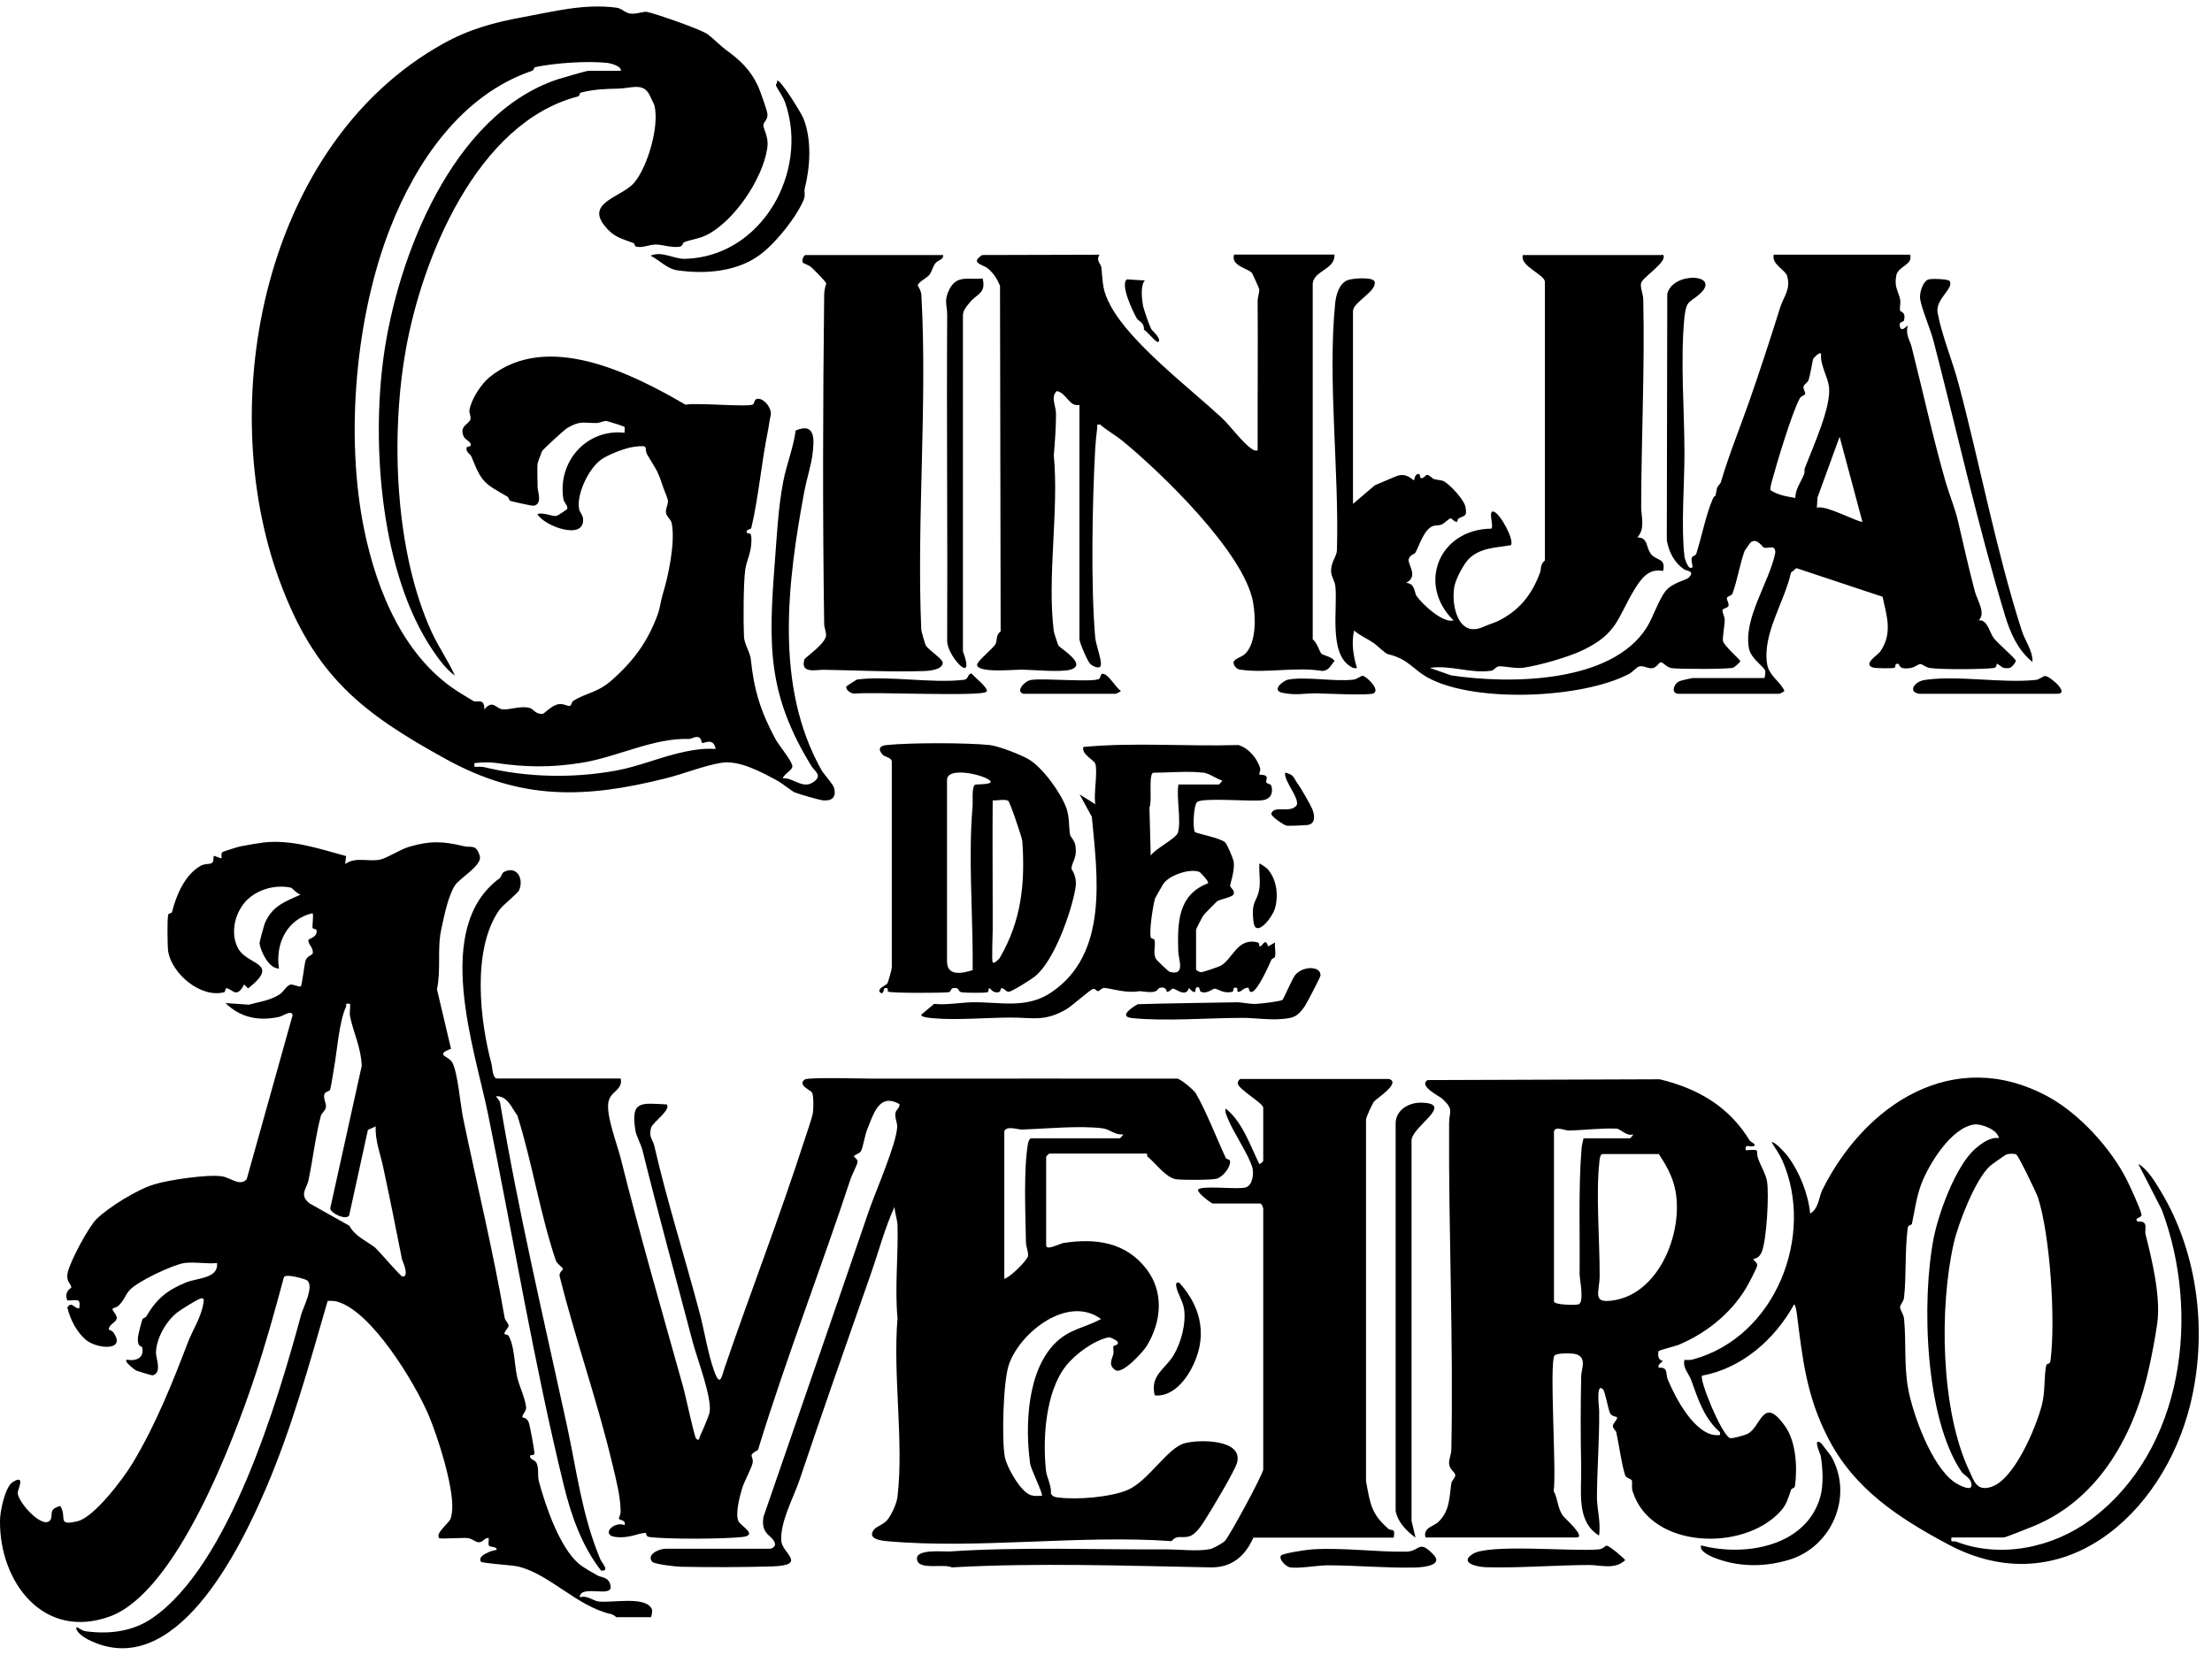 <svg width="139" height="104" viewBox="0 0 139 104" fill="none" xmlns="http://www.w3.org/2000/svg">
<path d="M89.58 96.65C89.4 96.02 90.09 95.95 90.39 95.66C91.12 94.95 91.07 94.1 91.2 93.24C91.23 93.05 91.44 92.89 91.45 92.74C91.45 92.51 91.09 92.41 91.06 92C91.04 91.73 91.19 91.43 91.2 91.13C91.34 84.32 91.02 77.45 91.06 70.62C91.06 69.85 91.39 69.77 90.64 69.07C90.43 68.88 89.13 68.27 89.7 67.89L104.29 67.84C106.72 68.42 108.68 69.58 109.96 71.71C109.97 71.73 110.51 72.01 110.13 72.05C109.9 72.08 109.63 71.9 109.7 72.3C110.71 72.24 110.29 72.27 110.48 72.82C110.62 73.24 110.98 73.84 111.04 74.26C111.17 75.1 111.02 77.95 110.7 78.71C110.52 79.13 110.21 79.11 110.19 79.14C110.14 79.21 110.45 79.35 110.42 79.55C110.39 79.74 109.83 80.79 109.68 81.03C108.71 82.61 107.17 83.83 105.46 84.54C105.28 84.61 104.24 84.87 104.22 84.93C104.11 85.55 104.49 85.51 104.48 85.54C104.43 85.67 104.15 85.73 104.23 85.97C104.85 85.92 104.65 86.33 104.8 86.71C105.27 87.84 106.49 90.2 107.89 90.21C108.08 90.21 108.11 90.24 108.08 90.02C107.08 89.15 106.7 87.93 106.27 86.74C106.12 86.32 105.73 86 105.85 85.48C106.02 85.48 106.21 85.5 106.38 85.45C111.59 84.04 114.07 77.63 112 72.94C111.82 72.54 111.56 72.18 111.33 71.81C111.47 71.68 112.21 72.5 112.32 72.65C113.08 73.66 113.62 75.02 113.75 76.28C114.3 75.95 114.29 75.25 114.51 74.8C117.18 69.43 122.76 65.72 128.68 68.92C130.71 70.02 132.68 72.24 133.64 74.15C133.85 74.56 134.5 75.98 134.57 76.34C134.61 76.57 134.06 76.54 134.32 76.77C134.36 76.81 134.72 76.71 134.8 76.97C134.86 77.14 134.78 77.39 134.82 77.57C135.23 79.18 135.79 81.52 135.56 83.17C135.45 83.98 135.24 85.09 135.06 85.9C134.17 90.04 131.98 94.22 127.76 95.94C127.57 96.02 126.02 96.64 125.92 96.64H122.63C122.56 97.02 122.74 96.83 122.92 96.9C125.72 97.98 129.02 97.28 131.38 95.52C137.26 91.14 138.29 82.54 135.84 76.03L134.37 73.16C134.94 73.47 135.43 74.3 135.77 74.86C138.17 78.83 138.73 83.89 137.62 88.34C135.91 95.2 129.57 100.91 122.39 97.06C119.29 95.4 116.53 93.6 114.88 90.4C113.51 87.74 113.27 85.42 112.91 82.56C112.9 82.44 112.82 81.99 112.74 81.99C111.53 84.18 109.48 86 106.96 86.47C106.75 86.67 108.16 90.14 108.7 90.39C108.83 90.45 109.64 90.21 109.81 90.13C110.67 89.71 110.77 87.66 112.17 89.64C112.86 90.61 112.95 92.21 112.8 93.37C112.77 93.59 112.59 93.52 112.55 93.64C112.37 94.15 112.27 94.58 111.88 95C109.56 97.55 103.72 97.37 102.59 93.73C102.51 93.47 102.59 93.13 102.54 93.05C102.46 92.93 102.18 92.91 102.12 92.72C101.89 92.01 101.74 90.82 101.57 90.04C101.54 89.91 101.35 89.79 101.35 89.63C101.35 89.46 101.69 89.2 101.6 89.07C101.59 89.05 101.28 89.04 101.17 88.82C101.06 88.6 100.87 87.47 100.73 87.33C100.27 86.86 100.49 88.53 100.49 88.63C100.51 90.46 100.36 92.29 100.35 94.1C100.35 94.87 100.61 95.72 100.48 96.52C99.03 95.63 99.39 93.72 99.36 92.24C99.32 90.37 99.32 88.42 99.36 86.52C99.36 86.07 99.75 85.33 99.03 85.12C98.8 85.05 97.81 85.03 97.68 85.21C97.35 85.69 97.82 92.59 97.63 93.72C97.91 94.24 97.86 94.75 98.2 95.26C98.29 95.4 99.72 96.64 99.05 96.64H89.55L89.58 96.65ZM125.61 71.55C125.54 71.01 124.52 70.63 124.07 70.68C122.61 70.87 121.2 73.19 120.73 74.43C120.42 75.26 120.32 76.11 120.14 76.93C120.12 77.03 119.91 76.96 119.88 77.19C119.69 78.64 119.8 80.17 119.65 81.55C119.62 81.83 119.4 82 119.4 82.16C119.4 82.34 119.62 82.6 119.65 82.9C119.79 84.33 119.64 85.78 119.9 87.25C120.19 88.88 121.37 92.15 122.81 93.16C123.1 93.36 124.13 93.91 123.84 93.12C123.74 92.85 123.38 92.7 123.24 92.48C120.96 89.08 120.74 81.75 121.51 77.82C121.82 76.25 122.89 73.3 124.11 72.22C124.5 71.88 125.07 71.45 125.6 71.54L125.61 71.55ZM97.65 71.12V81.8C97.65 82.03 98.96 82.04 99.18 81.99C99.58 81.9 99.26 80.41 99.26 80.07C99.29 77.55 99.18 74.76 99.38 72.23C99.4 71.99 99.45 71.78 99.51 71.55H102.43C102.43 71.55 102.63 71.38 102.62 71.3C102.21 71.45 101.84 70.95 101.57 70.94C100.62 70.9 99.54 71.04 98.58 71.06C98.31 71.06 97.75 70.76 97.65 71.11V71.12ZM104.24 72.54H100.7C100.56 72.54 100.52 72.84 100.51 72.97C100.27 75.03 100.53 78.01 100.52 80.19C100.52 81.26 99.96 82.01 101.54 81.71C104.41 81.15 105.86 77.18 105.23 74.6C105.05 73.86 104.66 73.17 104.24 72.54ZM126.7 72.57C126.57 72.49 126.22 72.52 126.07 72.57C126.01 72.59 125.12 73.22 125.05 73.29C124.13 74.12 123.06 76.89 122.78 78.11C121.85 82.17 121.95 88.59 123.72 92.39C124.05 93.11 124.21 93.74 125.1 93.47C126.57 93.03 127.93 89.75 128.3 88.35C128.54 87.47 128.43 86.47 128.59 85.8C128.61 85.7 128.82 85.77 128.85 85.54C129.18 83.01 128.83 77.63 128.06 75.26C127.96 74.96 126.84 72.65 126.71 72.58L126.7 72.57Z" fill="black"/>
<path d="M39.01 4.46C39.1 4.17 38.37 3.98 38.21 3.96C36.93 3.81 34.86 3.96 33.63 4.22C33.55 4.24 33.55 4.41 33.44 4.45C29.01 5.95 26.16 10.16 24.54 14.28C22.35 19.83 21.67 27.4 22.89 33.32C23.69 37.19 25.43 41.46 29 43.61C29.13 43.69 29.72 44.05 29.76 44.07C29.98 44.16 30.47 43.87 30.43 44.6C30.97 43.93 31.17 44.56 31.6 44.59C32.03 44.62 32.66 44.37 33.22 44.48C33.55 44.54 33.6 44.9 34.09 44.87C34.21 44.87 34.66 44.32 35.12 44.26C35.42 44.22 35.66 44.4 35.81 44.37C35.91 44.35 35.92 44.12 36.02 44.06C36.78 43.56 37.54 43.56 38.45 42.75C39.86 41.5 40.73 40.28 41.35 38.57C41.46 38.26 41.54 37.7 41.64 37.37C41.99 36.26 42.45 34.09 42.21 32.89C42.16 32.64 41.89 32.49 41.85 32.23C41.81 31.94 42.03 31.66 41.96 31.4C41.91 31.21 41.7 30.73 41.59 30.39C41.32 29.52 41.06 29.26 40.67 28.57C40.43 28.15 40.89 27.94 39.81 28.09C39.28 28.16 38.19 28.58 37.76 28.9C36.99 29.46 36.22 31.06 36.39 31.99C36.43 32.21 36.62 32.35 36.64 32.62C36.74 34.01 34.17 33.06 33.77 32.31C34.14 32.19 34.66 32.46 34.95 32.43C35.05 32.42 35.64 32.02 35.65 31.98C35.68 31.76 35.43 31.58 35.4 31.36C35.03 29.02 36.85 26.94 39.25 27.2C39.23 27.09 39.28 26.89 39.25 26.84C39.22 26.79 38.15 26.46 38.09 26.46C37.91 26.46 37.69 26.59 37.45 26.59C36.66 26.59 36.45 26.43 35.65 26.9C35.46 27.01 34.15 28.22 34.06 28.36C34.04 28.39 33.78 29.1 33.78 29.14C33.75 29.36 33.78 30.26 33.78 30.61C33.78 30.89 34.13 31.74 33.49 31.79C33.41 31.79 32.17 31.53 32.06 31.48C31.99 31.44 31.96 31.26 31.89 31.22C30.46 30.39 30.28 30.37 29.62 28.69C29.55 28.52 29.27 28.46 29.32 28.13C29.33 28.06 29.66 28.11 29.57 27.88C29.52 27.75 29.21 27.6 29.14 27.44C28.83 26.77 29.48 26.67 29.56 26.36C29.61 26.16 29.47 25.97 29.5 25.78C29.6 25.12 30.23 24.14 30.76 23.71C34.37 20.78 39.68 23.46 43.08 25.44C43.72 25.29 47 25.61 47.32 25.42C47.39 25.38 47.4 25.13 47.54 25.08C47.96 24.95 48.53 25.67 48.43 26.1C48.34 26.49 48.33 26.72 48.24 27.16C47.85 29.09 47.65 31.36 47.21 33.19C47.19 33.29 46.77 33.27 46.97 33.52C47.02 33.59 47.22 33.33 47.22 33.95C47.22 34.75 46.91 35.22 46.83 35.81C46.71 36.7 46.71 39.06 46.75 40.02C46.77 40.47 47.14 41.01 47.18 41.44C47.38 43.37 47.79 44.71 48.73 46.46C48.94 46.84 49.75 47.81 49.79 48.14C49.83 48.4 49.25 48.66 49.19 48.92C49.86 48.87 50.44 49.63 51.11 49.16C51.72 48.74 51.19 48.48 51 48.17C48.2 43.62 48.29 40.53 48.69 35.32C48.82 33.63 48.9 31.93 49.22 30.26C49.42 29.21 49.86 28.13 50 27.06C51.27 26.52 51.17 27.66 51.05 28.61C50.97 29.23 50.69 30.13 50.55 30.85C49.49 36.54 48.64 43.12 51.63 48.42C51.77 48.66 52.35 49.29 52.41 49.52C52.57 50.11 52.28 50.35 51.74 50.31C51.45 50.28 50.23 49.92 49.92 49.8C49.8 49.75 49.09 49.2 48.87 49.08C47.88 48.55 46.45 47.75 45.3 47.95C44.15 48.15 42.98 48.64 41.81 48.93C36.69 50.21 32.71 50.29 28.05 47.73C22.69 44.79 19.76 42.46 17.57 36.51C13.42 25.23 16.59 9.03 27.82 2.76C29.48 1.83 31.08 1.4 32.85 1.08C34.77 0.73 36.67 0.22 38.72 0.48C39.1 0.53 39.25 0.8 39.59 0.85C40 0.91 40.43 0.7 40.67 0.75C41.2 0.86 44.07 1.85 44.48 2.16C44.82 2.42 45.33 2.93 45.65 3.16C46.51 3.78 47.18 4.41 47.65 5.45C47.76 5.7 48.19 6.9 48.22 7.13C48.28 7.51 47.97 7.67 47.97 7.86C47.97 8.16 48.33 8.58 48.21 9.34C47.91 11.28 46.13 13.89 44.43 14.76C43.96 15 43.47 15.05 43.02 15.21C42.86 15.27 42.94 15.47 42.69 15.51C42.14 15.58 41.67 15.37 41.19 15.37C40.8 15.37 40.39 15.6 39.97 15.5C39.88 15.48 39.89 15.31 39.79 15.27C38.98 14.97 38.53 14.89 37.96 14.15C36.83 12.68 39.15 12.38 39.89 11.44C40.72 10.4 41.43 7.94 41.13 6.65C41.13 6.61 40.91 6.17 40.85 6.04C40.46 5.15 39.71 5.55 38.84 5.57C37.97 5.59 37.35 5.61 36.5 5.82C36.41 5.84 36.43 6.03 36.33 6.06C29.97 7.69 26.51 16.23 25.49 22.04C24.54 27.43 24.81 34.71 27.14 39.76C27.57 40.69 28.17 41.54 28.59 42.47C28.01 42.05 27.57 41.43 27.17 40.84C23.94 36.04 23.33 28.03 24.11 22.39C24.97 16.19 28.4 7.21 35.03 4.99C35.34 4.89 36.87 4.45 36.97 4.45H39.02L39.01 4.46ZM44.12 46.69C44.07 46.65 44.07 46.39 43.9 46.34C43.68 46.27 43.46 46.45 43.28 46.45C41.08 46.37 38.8 47.58 36.58 47.94C34.61 48.26 33.03 48.23 31.11 47.95C30.83 47.91 30.28 47.91 30 47.95C29.77 47.98 29.8 47.91 29.82 48.2C30.04 48.2 30.26 48.18 30.47 48.23C33.11 48.87 36 48.93 38.69 48.44C40.16 48.18 41.6 47.54 43.08 47.24C43.72 47.11 44.3 47.03 44.97 47.08C44.84 46.31 44.2 46.76 44.12 46.7V46.69Z" fill="black"/>
<path d="M39.01 67.82C39.13 68.47 38.46 68.58 38.27 69.13C37.99 69.89 38.77 71.88 38.99 72.75C40.23 77.71 41.55 82.24 42.96 87.29C43.08 87.73 43.63 90.3 43.74 90.42C43.95 90.65 43.95 90.34 44 90.24C44.11 90.03 44.53 89.02 44.58 88.83C44.79 87.94 43.8 85.39 43.53 84.36C42.47 80.32 41.36 76.29 40.36 72.25C40.28 71.94 39.98 71.39 39.93 71.07C39.62 69.16 40.27 69.34 41.89 69.42C42.2 69.75 41.03 70.53 40.92 70.87C40.74 71.45 41.02 71.62 41.11 72C41.94 75.61 43.07 79.13 43.97 82.55C44.28 83.71 44.46 84.98 44.86 86.13C45.26 87.28 45.35 86.5 45.55 85.93C47.16 81.23 48.98 76.53 50.55 71.67C50.67 71.29 51.03 70.28 51.08 69.96C51.12 69.7 51.14 68.85 51.02 68.66C50.94 68.53 50.08 68.19 50.58 67.85C50.8 67.7 54.27 67.8 54.87 67.8C55.47 67.8 56.1 67.8 56.72 67.8C62.48 67.8 68.23 67.79 73.99 67.8C74.22 67.84 75.02 68.52 75.13 68.7C75.78 69.8 76.47 71.6 77.03 72.79C77.07 72.87 77.27 72.87 77.29 72.96C77.36 73.36 76.83 73.99 76.45 74.09C76.11 74.18 74.24 74.18 73.88 74.12C73.24 74 72.61 73.1 72.12 72.71C72.06 72.66 72.09 72.51 72.08 72.51H65.93C65.93 72.51 65.74 72.68 65.74 72.7V78.29C65.74 78.63 66.63 78.16 66.83 78.13C68.88 77.81 70.77 78.09 72.06 79.79C73.14 81.22 73 83.06 72.06 84.6C71.82 84.99 70.53 86.41 70.09 86.12C69.61 85.81 69.89 85.41 69.96 85.11C70 84.96 69.94 84.78 69.96 84.64C69.98 84.54 70.37 84.57 70.21 84.31C70.19 84.27 69.78 84.04 69.67 84.06C68.75 84.24 67.56 85.12 66.98 85.86C65.7 87.49 65.51 90.42 65.73 92.45C65.78 92.88 66.08 93.36 66.04 93.88C66.16 94.09 66.32 94.11 66.53 94.13C67.69 94.28 69.82 94.11 70.89 93.64C72.16 93.08 73.36 91.02 74.43 90.72C75.33 90.47 78.11 90.45 77.74 91.92C77.61 92.44 76.16 94.84 75.79 95.43C75.55 95.81 75.16 96.46 74.7 96.58C74.24 96.7 73.97 96.45 73.62 96.87C67.86 96.46 61.4 97.39 55.71 96.87C55.25 96.83 54.52 96.7 54.9 96.17C55.08 95.92 55.56 95.84 55.82 95.46C56.06 95.12 56.36 94.48 56.4 94.06C56.8 90.6 56.1 86.41 56.4 82.87C56.22 80.96 56.45 78.94 56.4 77.04C56.39 76.67 56.23 76.24 56.21 75.86C55.59 77.22 55.21 78.68 54.72 80.08C53.22 84.37 51.7 88.68 50.25 93C49.88 94.11 48.99 95.7 49.1 96.89C49.17 97.62 50.77 98.39 48.5 98.46C46.73 98.51 44.56 98.52 42.8 98.48C42.48 98.48 41.12 98.32 40.99 98.17C40.59 97.71 41.43 97.35 41.81 97.35H48.39C48.47 97.35 48.74 97.23 48.7 97.04C48.61 96.5 47.77 96.52 47.98 95.33C50.19 88.92 52.41 82.52 54.6 76.11C55.01 74.91 56.35 71.87 56.38 70.81C56.38 70.53 56.22 70.27 56.27 69.96C56.31 69.73 56.56 69.64 56.52 69.4C55.23 68.67 54.89 70.04 54.48 71.03C54.35 71.35 54.23 72.15 54.09 72.38C54.02 72.5 53.66 72.6 53.66 72.69C53.66 72.73 53.91 72.86 53.89 73.04C53.87 73.2 53.53 73.86 53.45 74.1C51.7 79.44 49.4 85.37 47.63 91.14C46.95 91.52 47.35 91.47 47.3 91.92C47.26 92.24 46.74 93.15 46.62 93.6C46.47 94.12 46.2 95.13 46.4 95.61C46.52 95.9 47.68 96.49 46.65 96.61C45.51 96.74 41.91 96.76 40.8 96.61C40.55 96.58 40.64 96.34 40.56 96.35C40.09 96.37 39.54 96.71 38.69 96.61C37.74 96.5 38.53 95.6 39.25 95.86C39.35 95.54 38.94 95.55 38.89 95.47C38.87 95.44 39 95.19 39 95.05C39 94.04 38.7 92.96 38.47 91.98C37.53 88.03 36.15 84.16 35.17 80.23C35.11 79.97 35.37 79.86 35.37 79.76C35.37 79.66 35.01 79.46 34.93 79.24C33.93 76.27 33.45 73.1 32.51 70.11C32.13 69.62 31.92 68.9 31.18 68.9C31.24 69.07 31.39 69.13 31.43 69.34C32.56 76.09 34.16 82.87 35.63 89.62C36.24 92.45 36.57 95.24 37.71 97.98C37.82 98.24 38.35 98.78 37.77 98.72C36.58 97.2 35.9 95.29 35.44 93.41C33.58 85.84 32.23 77.66 30.66 69.99C29.81 65.85 27.16 58.31 31.4 55.2C31.5 55.13 31.52 54.88 31.68 54.8C32.5 54.39 32.94 55.27 32.61 55.98C32.54 56.14 31.58 56.9 31.36 57.22C29.64 59.72 30.16 64.18 30.89 66.89C30.94 67.07 30.94 67.79 31.24 67.79H39L39.01 67.82ZM63.11 71.12V80.38C63.47 80.3 64.57 79.21 64.6 78.94C64.63 78.67 64.47 78.37 64.47 78.08C64.44 76.33 64.31 73.53 64.6 71.86C64.62 71.76 64.7 71.55 64.79 71.55H70.38C70.38 71.55 70.61 71.33 70.57 71.3C70.06 71.36 69.76 70.98 69.27 70.92C67.82 70.74 65.7 70.95 64.19 71C63.96 71 63.23 70.74 63.11 71.11V71.12ZM65.47 94.04C65.58 93.93 64.79 92.39 64.73 91.98C64.41 89.62 64.54 86.16 66.33 84.4C67.22 83.53 68.17 83.46 69.19 82.91C67.09 81.36 64.06 83.78 63.39 85.8C63.04 86.84 62.94 90.44 63.14 91.57C63.26 92.22 64.16 93.83 64.81 93.99C65.03 94.05 65.24 94.03 65.46 94.02L65.47 94.04Z" fill="black"/>
<path d="M11.62 79.38C10.87 79.49 8.63 80.54 8.13 81.11C7.88 81.39 7.82 81.7 7.46 82.06C7.32 82.19 7.1 82.23 7.09 82.24C6.99 82.38 7.39 82.63 7.33 82.9C7.27 83.13 6.85 83.25 6.84 83.55C6.84 83.61 7.03 83.62 7.13 83.76C7.96 84.95 6.09 84.79 5.41 84.23C4.82 83.74 4.4 82.91 4.23 82.18C4.53 81.76 4.62 82.25 4.98 82.24C5.09 81.54 4.82 81.76 4.23 81.74C4 81.15 4.48 80.98 4.48 80.93C4.48 80.67 4.12 80.6 4.26 79.97C4.42 79.26 5.57 77.1 6.08 76.61C6.86 75.86 8.6 74.78 9.67 74.45C10.58 74.17 13.04 73.8 13.95 73.94C14.51 74.03 15.07 74.59 15.5 74.13L18.39 63.8C18.3 63.46 17.78 63.87 17.53 63.92C16.26 64.19 15.13 63.98 14.17 63.05L15.64 63.15C16.3 62.97 17.01 62.88 17.59 62.49C17.8 62.35 18.03 61.94 18.24 61.89C18.42 61.85 18.83 62.07 18.9 62C18.98 61.92 19.13 60.59 19.2 60.38C19.3 60.08 19.63 60.04 19.65 59.93C19.72 59.59 19.35 59.35 19.38 59.09C19.4 58.98 19.97 58.93 19.89 58.46C19.88 58.39 19.67 58.41 19.64 58.31C19.61 58.2 19.72 57.5 19.64 57.4C18.04 57.77 17.29 59.3 17.53 60.88C16.89 60.88 16.39 59.82 16.31 59.3C16.3 59.21 16.58 58.2 16.63 58.06C17.09 56.95 17.88 56.69 18.89 56.23C18.71 56.21 18.34 55.81 18.3 55.8C17.23 55.56 15.94 55.96 15.28 56.85C14.7 57.63 14.49 58.77 14.98 59.64C15.57 60.69 17.65 60.5 15.59 62.13L15.34 61.88C14.86 62.83 14.59 62.13 14.22 62.12C14.14 62.12 14.18 62.35 14.08 62.37C12.6 62.75 10.81 61.2 10.57 59.82C10.52 59.51 10.5 57.76 10.57 57.49C10.59 57.4 10.79 57.42 10.81 57.32C11.07 56.3 11.6 54.99 12.61 54.42C12.87 54.27 13.17 54.34 13.31 54.25C13.46 54.15 13.4 53.83 13.43 53.81C13.48 53.76 13.88 53.99 13.92 53.94C13.95 53.91 13.86 53.65 13.99 53.55C14.04 53.52 14.98 53.22 15.11 53.2C15.38 53.14 16.34 52.98 16.6 52.95C18.4 52.77 20.04 53.35 21.75 53.81L21.69 54.31C22.35 53.83 23.16 54.19 23.89 54.03C24.34 53.93 25.15 53.39 25.7 53.23C27.02 52.84 27.83 52.87 29.15 53.19C29.62 53.3 29.92 53.03 30.15 53.81C30.32 54.39 28.89 55.19 28.59 55.65C28.16 56.31 27.91 57.58 27.74 58.36C27.45 59.67 27.73 60.84 27.46 62.19L28.34 65.92C27.28 66.34 28.21 66.35 28.44 66.82C28.78 67.5 28.93 69.5 29.12 70.37C29.99 74.55 30.99 78.65 31.71 82.82C31.74 83.01 31.95 83.17 31.96 83.32C31.96 83.5 31.62 83.72 31.72 83.87C31.72 83.88 31.9 83.87 31.96 83.97C32.33 84.59 32.33 85.81 32.49 86.52C32.6 87.05 33.01 87.91 33.06 88.45C33.09 88.73 32.75 88.96 32.84 89.09C32.86 89.12 33.09 89.09 33.22 89.39C33.29 89.55 33.61 91.26 33.58 91.38C33.55 91.49 33.34 91.46 33.34 91.47C33.19 91.7 33.61 91.76 33.7 91.93C33.88 92.25 33.77 92.76 33.86 93.1C34.27 94.64 35.16 97.25 36.37 98.29C36.64 98.52 37.23 98.85 37.53 99.02C37.8 99.17 38.23 99.1 38.36 99.64C38.58 100.51 36.47 99.54 36.43 100.4C36.91 100.26 37.21 100.6 37.6 100.66C38.44 100.78 40.6 100.28 40.97 101.16C41.01 101.27 40.93 101.65 40.9 101.65H38.73C38.73 101.65 38.55 101.49 38.42 101.46C36.25 100.99 34.49 98.88 32.48 98.45C32.14 98.38 30.28 98.26 30.22 98.16C29.96 97.77 30.95 97.44 31.21 97.42C31.23 97.19 30.8 97.26 30.73 97.16C30.66 97.06 30.73 96.82 30.71 96.68C30.46 96.63 30.38 96.91 30.14 96.94C29.9 96.97 29.7 96.72 29.41 96.68C29.12 96.64 27.66 96.75 27.6 96.68C27.33 96.39 28.19 95.76 28.31 95.47C28.37 95.34 28.41 95.02 28.42 94.86C28.49 93.38 27.51 90.29 26.9 88.87C26.03 86.87 23.34 82.4 21.17 81.81C20.98 81.76 20.79 81.77 20.59 81.77C19.44 85.74 18.34 89.76 16.71 93.56C15.08 97.36 10.99 105.84 5.52 103.05C5.29 102.93 4.73 102.57 4.8 102.28C5.05 102.35 5.11 102.5 5.41 102.54C6.87 102.73 8.33 102.56 9.57 101.71C14.41 98.39 17.45 88.07 18.93 82.62C19.05 82.17 19.78 80.82 19.28 80.47C19.18 80.4 17.96 80.03 17.84 80.28C17.27 82.4 16.68 84.54 15.98 86.62C14.64 90.62 11.12 99.98 6.97 101.58C2.76 103.16 -0.04 99.46 -4.2101e-06 95.59C-4.2101e-06 95.01 0.31 93.47 0.8 93.16C1.65 92.62 1.1 93.66 1.11 93.84C1.16 94.5 2.75 96.19 3.17 95.53C3.36 95.23 3 94.86 3.79 94.66C4.24 95.39 3.54 95.93 4.87 95.62C5.92 95.37 7.75 92.94 8.32 91.99C9.8 89.54 10.84 86.9 11.83 84.32C12.11 83.6 12.64 82.8 12.78 81.92C12.81 81.75 12.85 81.55 12.6 81.62C12.39 81.68 11.43 82.28 11.2 82.45C10.46 82.99 9.82 84.11 9.8 85.03C9.8 85.37 10.2 86.3 9.59 86.45C9.54 86.46 8.64 86.18 8.56 86.15C8.44 86.09 7.69 85.5 8 85.47C8.57 85.57 9.09 85.33 8.93 84.69C8.91 84.59 8.61 84.71 8.67 84.04C8.69 83.86 8.9 83.04 8.96 82.9C8.98 82.86 9.15 82.83 9.21 82.72C9.83 81.65 10.51 81.09 11.69 80.61C12.4 80.32 13.74 80.37 13.64 79.39C13 79.46 12.21 79.3 11.59 79.39L11.62 79.38ZM21.99 63.1C21.64 63.04 21.8 63.16 21.74 63.29C21.3 64.24 21.18 66.11 20.99 67.13C20.92 67.52 20.83 68.16 20.75 68.48C20.72 68.61 20.44 68.6 20.39 68.77C20.29 69.05 20.52 69.34 20.48 69.6C20.45 69.81 20.21 69.96 20.16 70.15C19.83 71.38 19.65 72.95 19.38 74.21C19.27 74.71 18.78 75.11 19.45 75.64L21.96 77.05C22.31 77.72 23.01 77.98 23.57 78.42C23.8 78.62 25.17 80.23 25.29 80.24C25.77 80.26 25.27 79.21 25.26 79.15C24.88 77.22 24.49 75.28 24.08 73.37C23.9 72.52 23.56 71.67 23.61 70.8L23.12 71.02L21.94 76.4C21.74 76.71 20.81 76.29 20.75 75.96L22.73 67C22.7 65.89 22.22 64.94 22 63.9C21.95 63.65 22.02 63.36 22 63.1H21.99Z" fill="black"/>
<path d="M104.49 16.01C104.88 16.41 103.18 17.44 103.12 17.81C103.07 18.11 103.25 18.47 103.26 18.8C103.36 23.16 103.14 27.5 103.13 31.86C103.13 32.5 103.4 33.22 102.89 33.78C103.59 33.78 103.41 34.42 103.76 34.84C104.11 35.26 104.69 35.07 104.51 35.89C103.59 35.7 103.11 36.39 102.68 37.1C101.64 38.83 101.64 39.82 99.48 40.86C98.55 41.31 96.74 41.82 95.74 41.97C95.23 42.05 94.45 41.84 94.15 41.89C94 41.92 93.87 42.14 93.71 42.16C92.4 42.35 91.18 41.79 89.85 41.98L91.18 42.45C94.86 43.01 101.29 42.96 103.49 39.42C103.88 38.8 104.24 37.67 104.68 37.13C105.09 36.63 105.99 36.45 106.12 36.31C106.53 35.85 106 35.92 105.8 35.77C105.19 35.33 104.88 34.7 104.74 33.97L104.77 18.47C105.13 17.04 108.15 17.22 106.85 18.44C106.24 19.02 105.97 18.8 105.85 19.93C105.58 22.61 105.85 25.8 105.85 28.5C105.85 30.46 105.63 33.11 105.85 34.97C105.87 35.16 106.12 35.9 106.35 35.65C106.4 35.6 106.24 35.25 106.31 35.06C106.36 34.92 106.55 34.94 106.59 34.81C106.92 33.8 107.2 32.34 107.62 31.38C107.79 30.99 107.76 31.47 107.88 30.75C107.91 30.54 108.1 30.44 108.14 30.3C108.61 28.69 109.32 26.93 109.92 25.23C110.6 23.28 111.27 21.23 111.86 19.34C112.07 18.65 112.55 18.2 112.3 17.34C112.19 16.97 111.31 16.61 111.46 16.01H120.03C120.22 16.67 119.28 16.71 119.16 17.32C119.02 18.05 119.29 18.29 119.4 18.81C119.45 19.04 119.36 19.31 119.4 19.53C119.42 19.61 119.79 19.59 119.64 20.15C119.61 20.26 119.29 20.18 119.39 20.54C119.51 20.93 119.85 20.42 119.88 20.48C119.73 21.04 120.01 21.37 120.12 21.79C120.84 24.63 121.49 27.63 122.27 30.32C122.5 31.1 122.87 32.01 123.04 32.76C123.39 34.27 123.71 35.7 124.1 37.18C124.25 37.74 124.81 38.55 124.34 38.99C124.89 38.94 124.99 39.69 125.28 40.1C125.5 40.41 126.67 41.39 126.67 41.54C126.67 41.63 126.42 41.97 126.26 41.99C125.78 42.05 125.77 41.86 125.51 41.73C125.41 41.68 125.54 41.96 125.27 41.99C124.49 42.08 122.04 42.09 121.28 41.99C121 41.95 120.81 41.74 120.67 41.74C120.54 41.74 120.33 41.95 120.05 41.99C119.29 42.11 119.37 41.75 119.3 41.73C119.01 41.67 119.17 41.94 119.03 41.98C118.88 42.02 117.86 42.01 117.7 41.96C117.03 41.75 118 41.17 118.15 40.96C118.94 39.81 118.57 38.76 118.3 37.51L112.88 35.71L112.54 36C112.14 37.84 110.72 39.87 111.05 41.77C111.18 42.48 111.83 42.8 112.13 43.42C112.14 43.46 111.84 43.61 111.82 43.61H105.48C104.99 43.61 105.15 42.98 105.55 42.81C105.62 42.78 106.31 42.62 106.35 42.62H110.88C110.88 42.62 110.96 42.28 110.92 42.15C110.83 41.89 110.04 41.4 109.91 40.79C109.52 38.87 111.19 36.61 111.56 34.73C111.55 34.2 111.17 34.5 110.83 34.42C110.78 34.41 110.38 33.75 109.99 34.11C109.97 34.13 109.64 34.6 109.63 34.63C109.35 35.37 109.16 36.53 108.87 37.3C108.81 37.47 108.55 37.45 108.52 37.59C108.49 37.71 108.66 37.92 108.62 38.07C108.58 38.23 108.26 38.23 108.24 38.35C108.22 38.49 108.37 38.75 108.38 38.96C108.38 39.27 108.23 40.11 108.27 40.29C108.34 40.6 109.36 41.47 109.36 41.56C109.36 41.61 109.01 41.94 108.9 41.97C108.57 42.07 105.53 42.06 105.07 42C104.69 41.95 104.5 41.59 104.35 41.63C104.22 41.66 104.11 41.96 103.83 42C103.55 42.04 103.28 41.82 103 41.89C102.85 41.93 102.57 42.26 102.35 42.37C99.4 43.9 92.85 44.18 89.87 42.67C88.78 42.12 88.56 41.43 87.22 41.12C87.04 41.08 86.51 40.54 86.34 40.43C85.95 40.16 85.46 39.96 85.09 39.63C84.91 40.44 85.04 41.22 85.27 41.99C85.08 42.03 84.98 41.97 84.83 41.87C83.49 41.01 84.07 38.18 83.91 36.83C83.87 36.5 83.67 36.28 83.65 35.96C83.6 35.36 84 34.98 84.01 34.6C84.16 29.69 83.42 23.89 83.9 19.07C83.95 18.55 84.15 17.82 84.68 17.61C84.99 17.49 86.3 17.39 86.38 17.71C86.53 18.32 85.02 18.99 85.02 19.56V31.67L86.4 30.5C86.86 30.3 87.33 30.1 87.72 29.94C88.42 29.65 88.78 30.23 88.86 30.18C88.88 30.17 88.89 29.89 89.05 29.81C89.28 29.69 89.21 30.07 89.3 30.06C89.5 30.06 89.57 29.86 89.67 29.85C89.81 29.84 89.97 30.06 90.11 30.11C90.31 30.18 90.55 30.16 90.72 30.25C91.12 30.45 92.01 31.42 92.09 31.87C92.2 32.5 92.02 32.38 91.64 32.6C91.59 32.63 91.6 32.81 91.53 32.8C91.36 32.79 91.24 32.59 91.16 32.58C91.06 32.58 90.76 32.9 90.59 32.97C90.4 33.05 90.19 33 90.01 33.08C89.45 33.32 89.15 34.4 88.94 34.74C88.88 34.84 88.6 34.87 88.52 35.15C88.43 35.46 89.18 36.23 88.35 36.64C88.94 36.66 88.86 37.25 89.02 37.47C89.39 37.99 90.66 39.18 91.34 39C89.01 36.7 90.46 33.26 93.71 33.23C93.9 33.12 93.46 31.99 93.89 32.17C94.32 32.35 95.18 33.98 94.94 34.27C94.01 34.43 92.99 34.42 92.28 35.15C91.95 35.49 91.47 36.42 91.39 36.87C91.18 38.02 91.62 40.11 93.19 39.41C93.48 39.28 93.98 39.11 94.09 39.06C95.44 38.4 96.24 37.42 96.76 36.03C96.88 35.72 96.75 35.51 97.08 35.23V17.7C97.02 17.23 95.47 16.71 95.7 16.03H104.4L104.49 16.01ZM114.42 22.23C114.33 22.1 113.93 22.54 113.93 22.57C113.85 22.93 113.76 23.55 113.65 23.88C113.59 24.06 113.35 24.16 113.33 24.3C113.3 24.45 113.45 24.64 113.44 24.76C113.43 24.85 113.19 24.86 113.09 25.05C112.59 25.98 111.65 29.12 111.34 30.26C111.31 30.38 111.21 30.75 111.26 30.81C111.74 31.13 112.26 31.2 112.82 31.3C112.8 30.77 113.19 30.26 113.37 29.8C113.42 29.68 113.37 29.54 113.41 29.44C113.9 28.14 115.1 25.56 114.93 24.29C114.85 23.67 114.35 22.89 114.44 22.23H114.42ZM117.03 32.79L115.6 27.45L114.21 31.27L114.17 31.92C114.64 31.68 116.91 32.91 117.03 32.79Z" fill="black"/>
<path d="M83.86 16.01C83.89 16.95 82.59 16.99 82.49 17.81V40.19C82.76 40.38 82.93 40.98 83.03 41.08C83.15 41.2 83.72 41.28 83.86 41.55C83.61 41.83 83.5 42.18 83.06 42.17C81.49 41.91 79.61 42.31 78.08 42.11C77.9 42.09 77.76 42.08 77.64 41.93C77.23 41.44 77.93 41.38 78.22 41.12C78.96 40.44 78.91 38.77 78.74 37.85C78.18 34.74 72.99 29.72 70.51 27.69C70.09 27.35 69.56 27.06 69.14 26.69C68.88 26.66 68.97 26.7 68.95 26.88C68.9 27.26 68.84 27.86 68.82 28.24C68.64 31.56 68.54 36.8 68.82 40.05C68.86 40.51 69.22 41.44 69.18 41.79C69.14 42.11 68.68 41.89 68.51 41.73C68.33 41.55 67.86 40.45 67.83 40.18V25.45C67.18 25.59 67.04 24.71 66.41 24.58C66 24.95 66.36 25.52 66.36 26.01C66.36 26.84 66.29 27.79 66.22 28.61C66.55 32.07 65.79 36.32 66.22 39.68C66.23 39.77 66.48 40.53 66.51 40.57C66.66 40.79 68.36 41.77 67.27 42.09C66.67 42.27 64.9 42.1 64.17 42.09C63.71 42.09 61.44 42.32 61.4 41.79C61.38 41.57 62.44 40.73 62.56 40.48C62.69 40.19 62.55 39.96 62.88 39.68L62.84 17.96C62.65 17.52 62.44 17.18 62.07 16.87C61.75 16.61 60.93 16.54 61.72 16.03L69.09 16.01C68.85 16.4 69.18 16.57 69.21 16.82C69.32 17.87 69.26 18.23 69.79 19.22C71.05 21.57 74.74 24.38 76.75 26.24C77.32 26.77 78.08 27.84 78.67 28.22C78.81 28.31 78.85 28.34 79.03 28.31C79.02 25.18 79.05 22.05 79.03 18.92C79.03 18.67 79.15 18.37 79.13 18.19C79.13 18.13 78.71 17.22 78.68 17.17C78.45 16.87 77.32 16.72 77.55 16H83.89L83.86 16.01Z" fill="black"/>
<path d="M87.28 67.82C88.08 68.05 86.46 69.08 86.34 69.24C86.23 69.39 85.87 70.17 85.84 70.36V93.11C86.11 94.54 86.15 95.14 87.26 96.11C87.42 96.25 87.7 95.98 87.58 96.65H78.76C78.25 97.81 77.4 98.54 76.09 98.52C70.72 98.42 65.21 98.22 59.81 98.52C59.28 98.26 57.61 98.75 57.62 97.95C57.63 97.36 59.27 97.54 59.68 97.52C64.14 97.22 68.84 97.41 73.35 97.39C74.14 97.39 75.25 97.53 76.05 97.37C76.24 97.33 76.83 97 76.97 96.86C77.25 96.58 79.33 92.74 79.38 92.37V76.08C79.41 75.95 79.29 75.65 79.19 75.65H76.21C76.14 75.65 75.25 75.01 75.28 74.78C75.5 74.48 77.81 74.8 78.3 74.63C78.71 74.49 78.8 73.78 78.7 73.4C78.46 72.55 77.48 71.16 77.13 70.25C77.06 70.06 76.97 69.91 77.02 69.68C78.07 70.51 78.55 71.98 79.13 73.16C79.18 73.2 79.38 73 79.38 72.97V69.62C79.38 69.35 77.83 68.47 77.78 68.11C77.76 67.98 77.9 67.82 77.95 67.82H87.27H87.28Z" fill="black"/>
<path d="M59.26 16.01C59.31 16.35 58.97 16.3 58.76 16.57C58.61 16.77 58.56 17.08 58.39 17.29C58.26 17.45 57.68 17.75 57.67 17.94C57.67 17.97 57.88 18.23 57.9 18.56C58.28 25.43 57.6 32.66 57.89 39.57C57.91 39.73 58.12 40.46 58.18 40.58C58.31 40.81 59.24 41.43 59.24 41.65C59.24 42.1 58.4 42.17 58.05 42.18C55.99 42.25 53.8 42.13 51.73 42.1C51.29 42.1 50.27 42.36 50.55 41.45C50.59 41.32 51.9 40.45 51.91 39.93C51.91 39.69 51.79 39.45 51.79 39.2C51.69 32.34 51.71 25.43 51.79 18.57C51.79 18.3 51.84 18.07 51.92 17.82C51.92 17.72 51.11 16.91 50.96 16.78C50.83 16.67 50.46 16.54 50.45 16.51C50.36 16.36 50.51 16.03 50.62 16.03H59.25L59.26 16.01Z" fill="black"/>
<path d="M64.68 47.75C65.54 48.28 66.68 49.85 67.02 50.82C67.21 51.35 67.16 52.06 67.24 52.46C67.28 52.65 67.54 52.8 67.59 53.23C67.68 53.96 67.35 54.18 67.33 54.6C67.33 54.67 67.71 55.06 67.58 55.83C67.33 57.3 66.26 60.38 65.04 61.37C64.8 61.56 63.64 62.3 63.4 62.34C63.23 62.37 63.14 62.12 62.93 62.11C62.84 62.11 62.96 62.44 62.56 62.37C62.34 62.33 62.27 62.16 62.18 62.12C62.08 62.08 62.17 62.34 62.04 62.37C61.86 62.42 60.67 62.41 60.43 62.37C60.17 62.34 60.34 62.07 59.94 62.1C59.69 62.12 59.82 62.34 59.58 62.37C59.18 62.42 55.96 62.43 55.81 62.33C55.74 62.28 55.89 62.07 55.6 62.11C55.53 62.12 55.52 62.61 55.29 62.36C55.1 62.15 55.7 61.91 55.75 61.83C55.82 61.72 56.02 61 56.04 60.82V47.89C56.04 47.6 55.62 47.61 55.45 47.42C55.15 47.08 55.28 46.87 55.72 46.83C57.2 46.68 60.71 46.68 62.18 46.83C62.75 46.89 64.17 47.44 64.68 47.75ZM62.24 49.19C62.48 48.87 59.54 48.05 59.51 49.01V60.44C59.52 61.38 60.45 61.19 61.12 60.98C61.15 58.47 60.98 55.99 61 53.47C61 52.54 61.04 51.55 61.12 50.62C61.14 50.4 61.05 49.51 61.26 49.33C61.32 49.28 62.04 49.33 62.24 49.19ZM63.34 50.33C63.15 50.22 62.63 50.33 62.38 50.31C62.36 52.55 62.38 54.83 62.38 57.08C62.38 57.55 62.38 57.97 62.38 58.44C62.38 58.74 62.31 60.41 62.38 60.49C62.48 60.61 62.81 60.24 62.83 60.2C64.18 57.87 64.43 55.54 64.24 52.86C64.22 52.64 63.46 50.39 63.35 50.33H63.34Z" fill="black"/>
<path d="M68.83 48.01C68.76 47.77 67.93 47.41 68.08 46.95C71.31 46.65 74.59 46.93 77.82 46.83C78.46 47.02 79.02 47.68 79.19 48.31C79.22 48.43 79.1 48.65 79.14 48.68C79.19 48.72 79.48 48.67 79.58 48.81C79.65 48.9 79.52 49.1 79.58 49.19C79.63 49.27 79.85 49.27 79.89 49.39C80.03 49.87 79.82 50.24 79.33 50.3C78.61 50.4 75.53 50.11 75.22 50.42C75 50.64 74.94 52.08 75.09 52.3C75.15 52.38 76.72 52.68 76.99 52.95C77.12 53.09 77.51 53.98 77.53 54.21C77.59 54.78 77.28 55.61 77.3 55.68C77.32 55.81 77.59 55.95 77.53 56.19C77.47 56.4 76.74 56.5 76.5 56.64C76.45 56.67 75.67 57.46 75.62 57.54C75.55 57.64 75.16 58.39 75.16 58.44V60.92C75.16 61 75.37 61.1 75.47 61.11C75.57 61.12 76.62 60.76 76.73 60.69C77.47 60.26 77.77 58.9 79.05 59.24C79.18 59.28 79.09 59.53 79.19 59.49C79.38 59.41 79.51 58.93 79.69 59.49L80.12 59.24C80.09 59.53 80.18 59.87 80.12 60.14C80.1 60.23 79.93 60.24 79.89 60.33C79.73 60.72 79.05 62.21 78.69 62.34C78.46 62.42 78.51 62.1 78.44 62.09C78.14 62.04 77.93 62.45 77.77 62.32C77.71 62.28 77.86 62.03 77.57 62.09C77.45 62.11 77.56 62.31 77.43 62.34C76.89 62.48 76.5 62.14 76.33 62.14C76.21 62.14 75.79 62.54 75.42 62.31C75.4 62.3 75.39 61.9 75.15 62.1C75.1 62.14 75.22 62.66 74.71 62.1C74.54 62.73 73.88 62.14 73.71 62.14C73.62 62.14 73.52 62.33 73.34 62.35C73.28 62.35 73.34 61.97 72.86 62.1C72.71 62.14 72.81 62.44 71.98 62.34C71.39 62.27 71.69 62.32 71.23 62.34C70.5 62.37 69.65 62.09 69.37 62.1C69.22 62.1 69.1 62.3 68.99 62.3C68.9 62.3 68.83 62.12 68.69 62.16C68.49 62.21 67.38 63.22 66.99 63.45C65.61 64.23 64.97 63.96 63.54 63.96C62.11 63.96 60.14 64.13 58.74 64.01C58.57 63.99 57.88 63.97 57.89 63.78L58.7 63.1C59.48 63.18 60.31 63.02 61.06 63C62.8 62.96 64.48 63.45 66.06 62.38C69.67 59.95 68.96 55.06 68.61 51.34L67.84 49.93L68.83 50.55C68.71 49.88 68.99 48.58 68.83 48V48.01ZM75.6 48.57C74.76 48.45 73.4 48.57 72.49 48.57C72.14 48.57 72.42 50.42 72.23 50.76L72.31 53.78C72.61 53.33 73.91 52.71 74.02 52.33C74.24 51.59 73.91 50.14 74.05 49.31H76.6C76.6 49.31 76.82 49.11 76.79 49.06C76.42 48.94 76 48.62 75.61 48.56L75.6 48.57ZM75.38 54.81C74.77 54.56 73.46 55.02 73.1 55.56C73.06 55.62 72.6 56.42 72.58 56.48C72.45 56.93 72.21 58.49 72.31 58.92C72.33 59.01 72.53 59 72.55 59.09C72.63 59.44 72.45 59.87 72.62 60.24C72.66 60.34 73.42 61.07 73.51 61.09C74.52 61.36 74.05 60.28 74.04 59.81C73.99 58.02 74 56.25 75.91 55.52C76 55.42 75.42 54.83 75.38 54.81Z" fill="black"/>
<path d="M88.95 96.65C88.38 96.23 87.85 95.7 87.7 94.98V70.62C87.7 69.79 88.5 69.31 89.26 69.31C91.56 69.33 88.6 70.86 88.7 71.74V95.6L88.95 96.65Z" fill="black"/>
<path d="M61.75 17.51C61.98 18.48 61.36 18.45 60.89 19.07C60.72 19.29 60.52 19.51 60.51 19.81V40.94C61.34 43.19 59.53 41.25 59.52 40.31C59.55 33.48 59.48 26.64 59.52 19.8C59.52 19.15 59.3 18.91 59.65 18.2C60.13 17.24 60.89 17.61 61.75 17.5V17.51Z" fill="black"/>
<path d="M122.49 17.64C122.87 18.09 121.59 18.78 121.76 19.67C122.03 21.12 122.71 22.72 123.09 24.18C124.42 29.2 125.44 34.64 127.04 39.62C127.25 40.29 127.74 40.88 127.72 41.61C126.81 40.88 126.32 39.78 125.99 38.68C124.29 33.05 122.96 27.06 121.5 21.43C121.32 20.72 120.75 19.41 120.66 18.79C120.61 18.44 120.8 17.75 121.14 17.58C121.32 17.49 122.39 17.54 122.49 17.65V17.64Z" fill="black"/>
<path d="M50.53 12.5C50.08 13.6 48.83 15.18 47.84 15.95C46.39 17.08 44.34 17.25 42.56 16.99C41.92 16.9 41.44 16.35 40.88 16.07C41.62 15.76 42.34 16.29 43.05 16.27C47.86 16.14 50.84 10.82 49.35 6.48C49.21 6.08 48.98 5.79 48.79 5.44C48.7 5.28 48.86 5.27 48.83 5.08C49.01 4.9 50.4 7.2 50.49 7.45C51.02 8.8 50.91 10.49 50.57 11.85C50.52 12.06 50.62 12.27 50.52 12.49L50.53 12.5Z" fill="black"/>
<path d="M114.42 90.69C114.42 90.69 115.06 91.51 115.09 91.57C116.49 94.08 115.09 97.26 112.4 98.05C110.95 98.48 109.47 98.51 108.01 98.02C107.68 97.91 106.73 97.55 106.9 97.14C109.66 97.87 113.52 97.2 114.39 94.07C114.6 93.31 114.54 92.27 114.41 91.5C114.41 91.44 113.88 90.33 114.41 90.69H114.42Z" fill="black"/>
<path d="M80.6 62.83C80.67 62.77 81.19 61.55 81.37 61.31C81.82 60.72 82.99 60.68 82.98 61.31C82.98 61.42 82.1 63.09 81.97 63.28C81.49 63.96 81.23 64 80.42 64.06C79.69 64.11 78.79 63.98 78.09 63.98C75.97 63.98 73.14 64.21 71.12 63.99C70.3 63.9 71.08 63.35 71.5 63.12C73.57 63.06 75.64 63.04 77.71 63C78.07 63 78.52 63.12 78.94 63.1C79.22 63.09 80.5 62.94 80.61 62.84L80.6 62.83Z" fill="black"/>
<path d="M100.97 97.16C101.11 97.14 102.12 97.99 102.12 98.07C101.47 98.69 100.55 98.36 99.82 98.37C97.77 98.38 95.38 98.57 93.36 98.51C92.79 98.49 91.68 98.23 92.54 97.68C93.55 97.02 98.83 97.54 100.45 97.39C100.73 97.37 100.85 97.17 100.97 97.15V97.16Z" fill="black"/>
<path d="M80.51 97.77C80.63 97.63 82.12 97.41 82.43 97.39C84.41 97.26 86.49 97.57 88.39 97.53C89.23 97.51 89.14 96.74 90.07 97.71C90.73 98.39 89.45 98.52 88.89 98.53C87.09 98.57 85.23 98.39 83.42 98.39C82.84 98.39 81.55 98.61 81.07 98.52C80.78 98.47 80.33 97.98 80.5 97.78L80.51 97.77Z" fill="black"/>
<path d="M72.56 87.7C72.25 86.41 73.26 86.05 73.78 85.13C74.23 84.34 74.53 83.21 74.41 82.31C74.35 81.83 74.02 81.34 73.93 80.93C73.89 80.75 73.86 80.57 74.11 80.63C75.56 82.24 75.9 84.13 74.84 86.08C74.39 86.91 73.59 87.81 72.56 87.71V87.7Z" fill="black"/>
<path d="M120.57 43.6C119.89 43.49 120.29 42.84 120.95 42.74C123 42.43 125.78 42.96 127.91 42.74C128.19 42.71 128.37 42.49 128.52 42.49C128.8 42.49 130.11 43.61 129.27 43.61H120.57V43.6Z" fill="black"/>
<path d="M62 43.47C61.76 43.81 54.72 43.47 53.73 43.6C53.52 43.63 53.12 43.37 53.18 43.16C53.19 43.12 53.82 42.72 53.86 42.71C55.91 42.46 58.52 42.97 60.58 42.73C60.89 42.69 60.8 42.29 61.07 42.35C61.21 42.54 62.15 43.27 62 43.47Z" fill="black"/>
<path d="M86.33 43.58C86.08 43.73 83.19 43.59 82.68 43.58C81.96 43.58 81.43 43.72 80.6 43.55C79.86 43.4 80.63 42.78 80.94 42.72C82.06 42.51 83.83 42.86 85.04 42.72C85.3 42.69 85.52 42.46 85.64 42.48C85.87 42.52 86.73 43.34 86.33 43.57V43.58Z" fill="black"/>
<path d="M64.29 43.6C63.82 43.47 64.35 42.81 64.79 42.74C65.58 42.61 68.7 42.91 69.07 42.67C69.16 42.61 69.16 42.36 69.26 42.35C69.62 42.3 70.1 43.22 70.43 43.42C70.45 43.46 70.14 43.61 70.12 43.61H64.28L64.29 43.6Z" fill="black"/>
<path d="M79.6 54.57C80.22 55.21 80.35 56.23 80.13 57.06C79.97 57.67 78.9 59 78.77 57.95C78.6 56.58 79 56.74 79.14 55.83C79.21 55.35 79.1 54.78 79.14 54.28C79.16 54.26 79.53 54.51 79.59 54.57H79.6Z" fill="black"/>
<path d="M81.55 49.26C81.74 49.53 82.39 50.64 82.48 50.9C82.63 51.31 82.66 51.81 82.13 51.86C81.94 51.88 80.96 51.92 80.85 51.9C80.69 51.87 79.82 51.3 79.89 51.12C80.1 50.59 81.11 51.16 81.49 50.6C81.65 50.13 80.69 49.13 80.75 48.57C81.32 48.67 81.29 48.91 81.55 49.27V49.26Z" fill="black"/>
<path d="M71.94 17.63C71.66 17.93 71.75 18.76 71.82 19.18C71.87 19.46 72.22 20.45 72.35 20.7C72.37 20.74 72.98 21.27 72.81 21.48C72.68 21.63 72.03 20.74 71.88 20.73C71.93 20.28 71.53 20.18 71.44 20.02C71.21 19.63 70.36 17.87 70.82 17.56L71.94 17.63Z" fill="black"/>
</svg>
